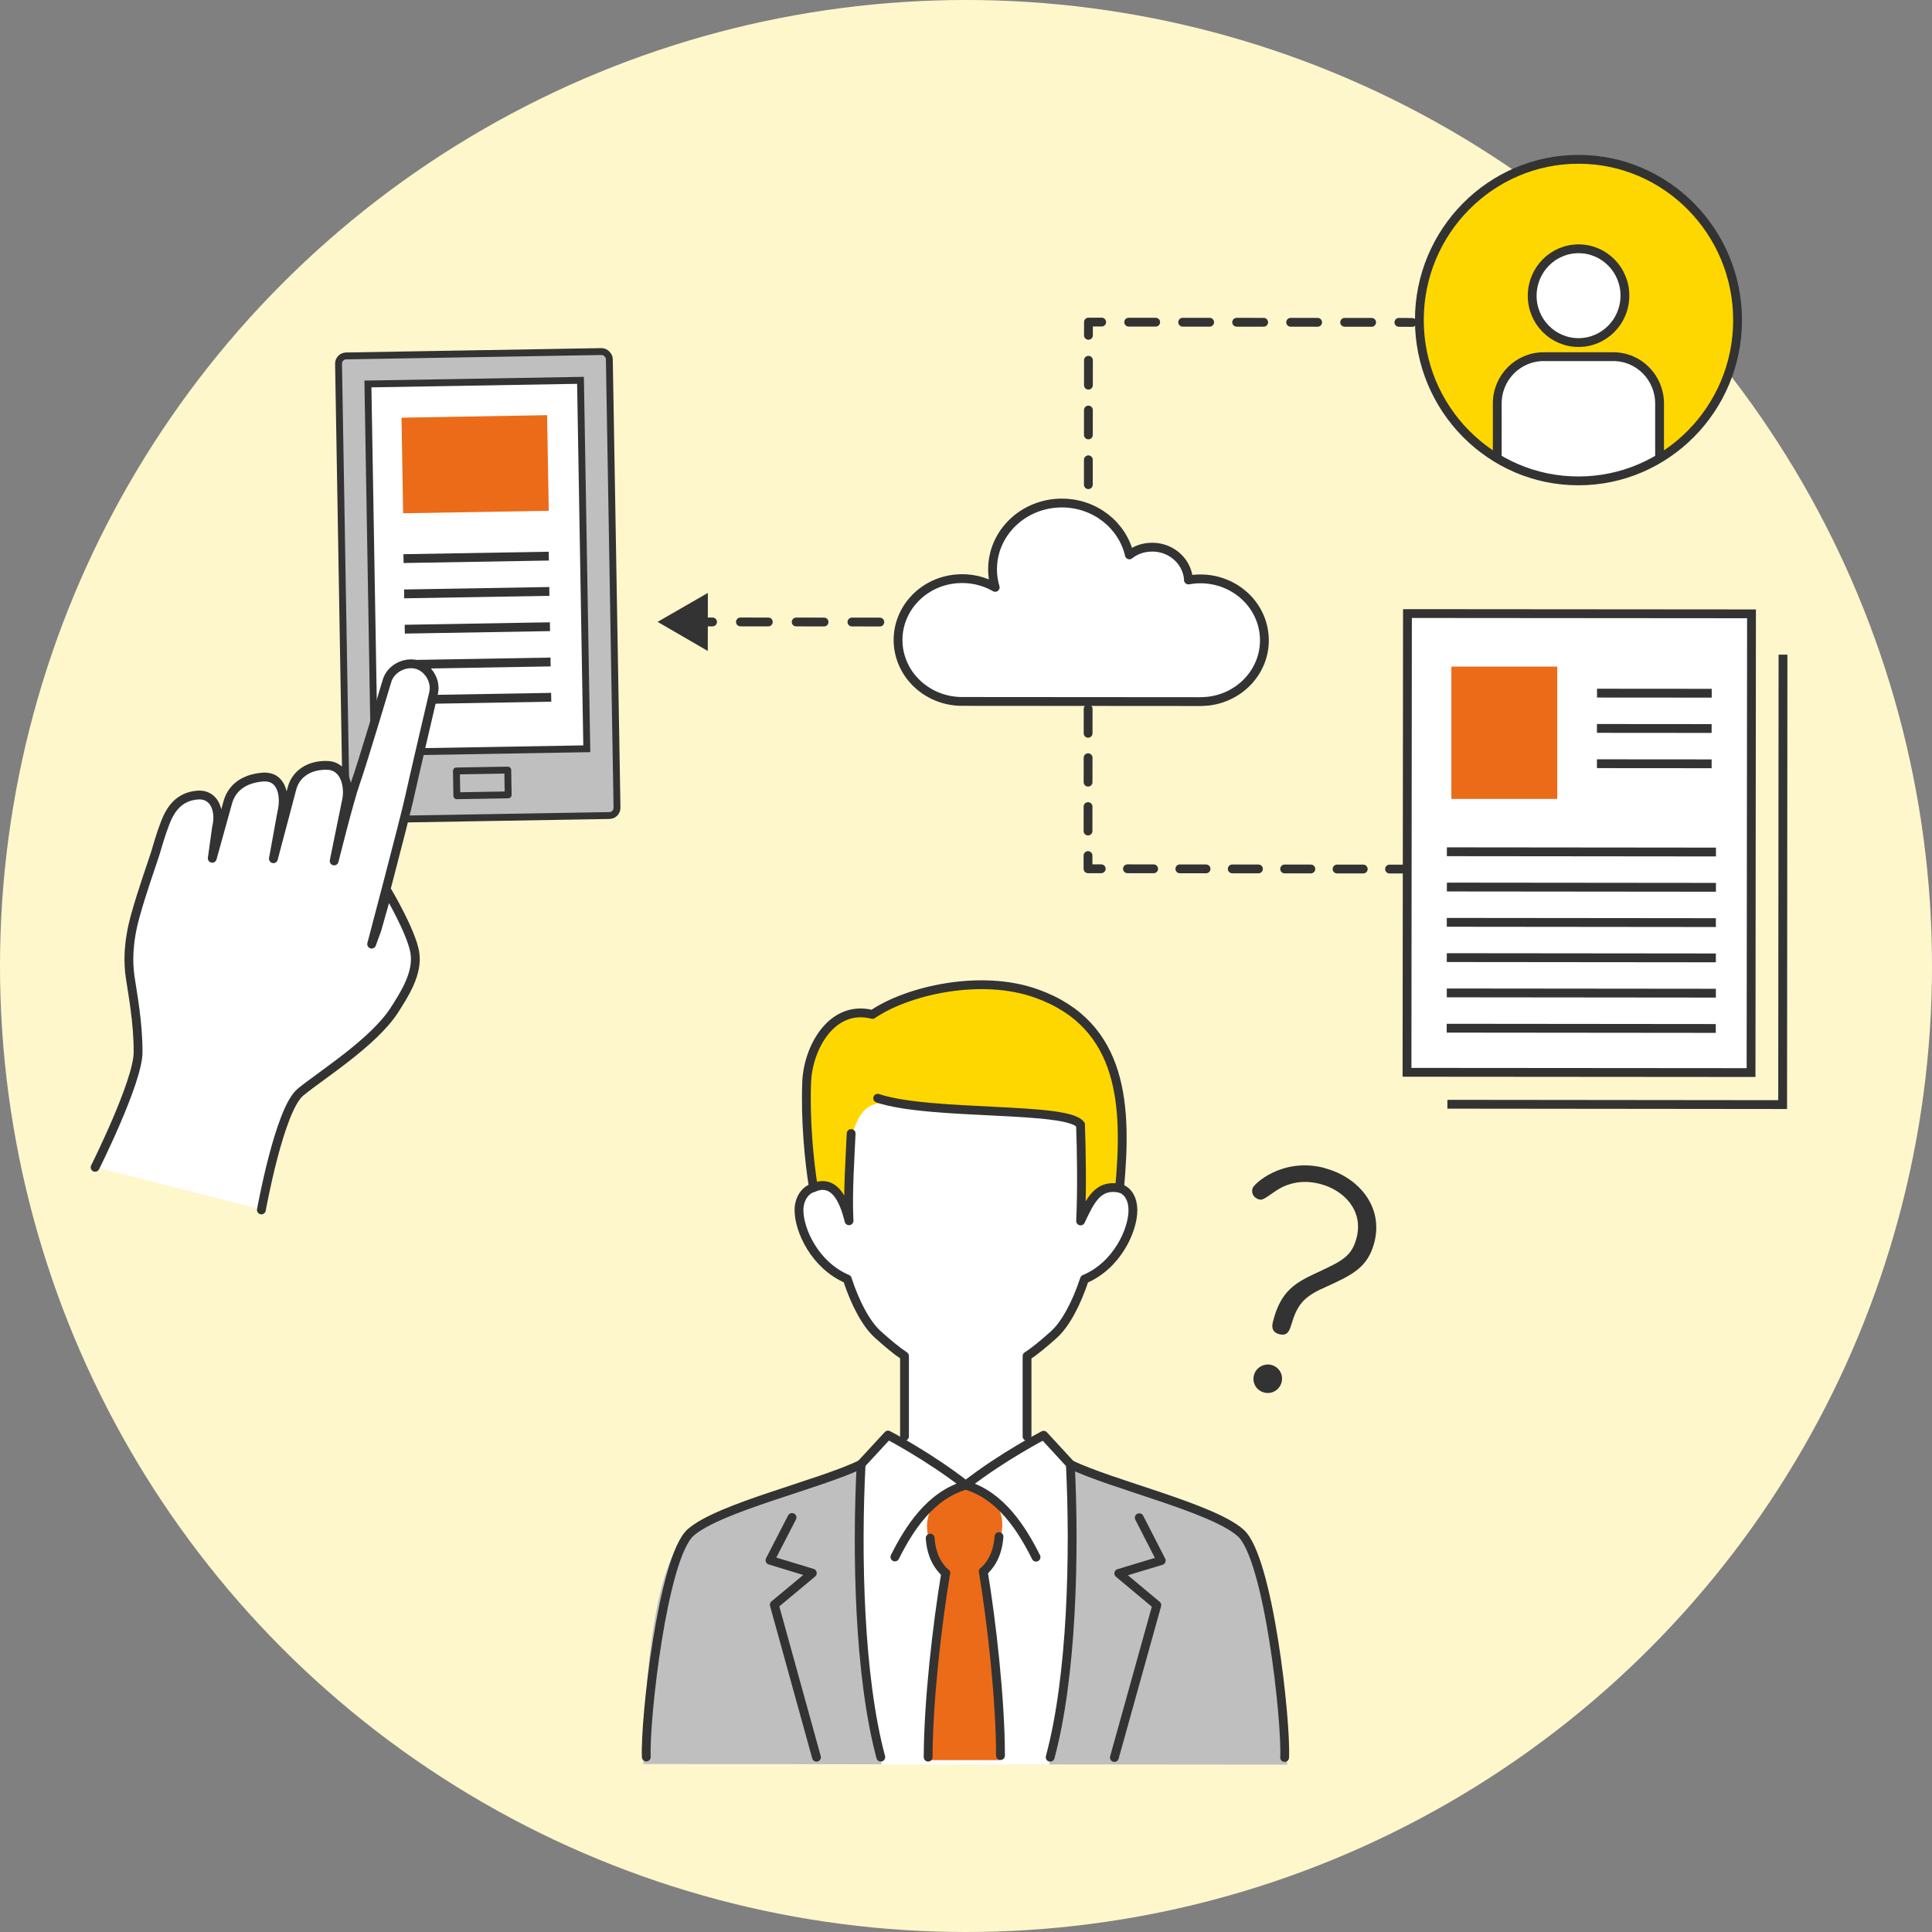 <?xml version="1.0" encoding="UTF-8"?><svg id="_レイヤー_2" xmlns="http://www.w3.org/2000/svg" viewBox="0 0 219 219"><rect x="0" y="0" width="219" height="219" fill="#808080" stroke="none"/><defs><style>.cls-1,.cls-2,.cls-3,.cls-4,.cls-5,.cls-6,.cls-7,.cls-8,.cls-9,.cls-10,.cls-11,.cls-12,.cls-13{stroke:#333;}.cls-1,.cls-2,.cls-3,.cls-4,.cls-5,.cls-8,.cls-10,.cls-11,.cls-13{stroke-linecap:round;stroke-linejoin:round;}.cls-1,.cls-6,.cls-9,.cls-14{fill:#fff;}.cls-2,.cls-3,.cls-4,.cls-5,.cls-7,.cls-8,.cls-11,.cls-12,.cls-13{fill:none;}.cls-3{stroke-dasharray:0 0 2.77 2.77;}.cls-4{stroke-dasharray:0 0 2.97 2.97;}.cls-5{stroke-dasharray:0 0 3.06 3.06;}.cls-7,.cls-9{stroke-miterlimit:10;}.cls-8{stroke-dasharray:0 0 3.16 3.16;}.cls-9,.cls-10,.cls-13{stroke-width:.78px;}.cls-10,.cls-15{fill:#bfbfbf;}.cls-11{stroke-dasharray:0 0 2.82 2.82;}.cls-15,.cls-16,.cls-14,.cls-17,.cls-18,.cls-19{stroke-width:0px;}.cls-16{fill:#333;}.cls-17{fill:#fff7cc;}.cls-18{fill:gold;}.cls-19{fill:#ec6b18;}</style></defs><g id="_3"><circle class="cls-17" cx="109.5" cy="109.5" r="109.5"/><line class="cls-2" x1="79.27" y1="70.5" x2="80.77" y2="70.5"/><line class="cls-8" x1="83.93" y1="70.5" x2="120.27" y2="70.53"/><polyline class="cls-2" points="121.85 70.54 123.35 70.54 123.35 72.04"/><line class="cls-3" x1="123.35" y1="74.81" x2="123.33" y2="95.59"/><polyline class="cls-2" points="123.33 96.98 123.33 98.48 124.83 98.48"/><line class="cls-4" x1="127.8" y1="98.48" x2="156.02" y2="98.51"/><line class="cls-2" x1="157.51" y1="98.51" x2="159.01" y2="98.51"/><polygon class="cls-16" points="80.23 73.79 74.54 70.49 80.24 67.21 80.23 73.79"/><line class="cls-2" x1="123.35" y1="70.54" x2="123.35" y2="69.04"/><line class="cls-11" x1="123.36" y1="66.22" x2="123.38" y2="39.42"/><polyline class="cls-2" points="123.38 38.01 123.38 36.51 124.88 36.51"/><line class="cls-5" x1="127.94" y1="36.52" x2="157.04" y2="36.54"/><line class="cls-2" x1="158.57" y1="36.54" x2="160.07" y2="36.55"/><path class="cls-16" d="m150.14,132.41c3.82.99,6.7,4.34,5.65,8.41-.75,2.91-2.53,3.72-5.83,5.21-2.23,1-2.95,1.98-3.56,4.06-.22.71-.43,1.39-1.37,1.15-1.03-.27-.82-1.08-.72-1.49.89-3.45,2.53-4.36,5.04-5.52,2.77-1.29,3.88-1.81,4.42-3.91.82-3.17-1.5-5.44-4.14-6.12-2.66-.69-4.45.39-5.14.88-1.26.88-1.42.97-1.77.88-.41-.11-.94-.51-.74-1.26.12-.47,3.36-3.55,8.15-2.31Zm-4.87,24.28c-.22.85-1.09,1.39-1.97,1.16s-1.39-1.09-1.16-1.97,1.16-1.37,1.97-1.16c.88.23,1.39,1.09,1.16,1.97Z"/><path class="cls-1" d="m136.77,79.49c-.24.02-.48.04-.72.04l-26.99-.02c-3.7,0-6.86-2.69-7.23-6.3-.38-3.83,2.55-7.23,6.54-7.59,1.61-.15,3.15.22,4.44.96-.2-.65-.3-1.34-.3-2.04,0-4.16,3.52-7.52,7.86-7.52,3.74,0,6.87,2.51,7.65,5.88.6-.48,1.36-.79,2.2-.86,2.26-.21,4.27,1.38,4.49,3.54,0,.05,0,.11,0,.16.22-.04.44-.06.66-.09,3.99-.37,7.54,2.43,7.92,6.26.39,3.83-2.54,7.23-6.53,7.59Z"/><rect class="cls-14" x="159.51" y="69.56" width="39" height="52"/><path class="cls-16" d="m160.04,70.05l38,.03-.05,51-38-.03.05-51m-1-1v1s-.05,51-.05,51v1s1,0,1,0l38,.03h1s0-1,0-1l.05-51v-1s-1,0-1,0l-38-.03h-1Z"/><polyline class="cls-7" points="202.11 74.21 202.07 125.21 164.07 125.17"/><rect class="cls-19" x="164.52" y="75.56" width="12" height="15"/><line class="cls-7" x1="181.03" y1="78.57" x2="194.03" y2="78.58"/><line class="cls-7" x1="181.02" y1="82.57" x2="194.02" y2="82.58"/><line class="cls-7" x1="181.02" y1="86.57" x2="194.02" y2="86.58"/><line class="cls-7" x1="164.01" y1="96.55" x2="194.51" y2="96.58"/><line class="cls-7" x1="164.01" y1="100.55" x2="194.51" y2="100.58"/><line class="cls-7" x1="164" y1="104.55" x2="194.5" y2="104.58"/><line class="cls-7" x1="164" y1="108.55" x2="194.5" y2="108.58"/><line class="cls-7" x1="164" y1="112.55" x2="194.5" y2="112.58"/><line class="cls-7" x1="163.99" y1="116.55" x2="194.49" y2="116.58"/><path class="cls-15" d="m121.95,166.01s11,4.01,15.99,6.01c5,2,4.99,7,5.99,12.01s1.99,16,1.99,16l-73-.07s.02-22,5.02-26,15.01-5.99,17.01-6.98,14,2.01,14,2.01l13-2.99Z"/><path class="cls-14" d="m116.95,163.01l-.99-11h-13s-.01,11.99-.01,11.99l-2-1-3,3c-1,5-.76,12.81-.02,20,.51,4.97,1.2,9.64,1.99,14,6.33,0,12.67.01,19,.02.79-4.03,1.49-8.37,2.01-13,.82-7.25,1.01-14,.02-21-1-1.33-1-1.67-2-3h-2Z"/><path class="cls-19" d="m112.97,189.94c-.43-3.55-1.26-9.1-1.66-11.77,1.16-.79,2.31-3.72,2.31-5.36,0-2.49-2.01-4.09-4.22-4.09-2.21,0-4.32,1.78-4.32,4.27,0,1.62.95,4.37,2.09,5.16-.43,3.66-1.44,9.85-1.61,13.15-.18,3.54-.28,8.22-.28,8.22h8.04s.23-4.76-.35-9.58Z"/><path class="cls-14" d="m125.05,133.22c-.36-.1-.72-.13-1.09-.12-.22-7.93-2.11-15.28-15.97-16.11-11.49-.69-12.88,7.7-13.02,16.08-.33,0-.67.03-1,.12-2.39.68-3.94,2.48-3,5.79.77,2.73,2.99,5.62,5.09,6.16,2.17,6.36,7.34,10.85,13.4,10.85,6.05,0,11.23-4.46,13.41-10.81,2.12-.49,4.39-3.41,5.17-6.17.94-3.3-.6-5.11-2.99-5.79Z"/><path class="cls-18" d="m98.99,114.99s3-3,11-2.99c11,.01,14.46,5.19,15.99,9.01,2,5,.99,13,.99,13-.54.18-1.25.48-2,1-.99.68-1.63,1.46-2,2-.33-3.33-.66-6.67-.99-10,0,0-5-1-14-1.01-4,0-7.54-1.91-9.64-.44-2.91,2.03-2.37,11.43-2.37,11.43,0,0,0-1-1-2-.71-.71-2-1-3-1,0-1-3.98-20,7.02-18.99Z"/><path class="cls-2" d="m101.44,176.49c1.59-3.18,4.01-7,8.03-8.14-4.1-3.22-8.81-5.68-8.81-5.68l-3.05,3.3"/><path class="cls-2" d="m99.84,199.18c-2.46-9.17-2.75-22.97-2.23-33.2-4.6,2.26-16.1,4.89-19.32,7.73-3.16,2.8-5.21,21.2-5.03,25.45"/><path class="cls-2" d="m117.44,176.51c-1.59-3.18-3.99-7-7.97-8.16,4.11-3.21,8.83-5.66,8.83-5.66l3.04,3.3"/><path class="cls-2" d="m145.62,199.22c.19-4.25-1.83-22.66-4.99-25.46-3.21-2.85-14.7-5.5-19.3-7.77.5,10.24.19,24.03-2.29,33.2"/><path class="cls-2" d="m107.2,178.32c-1.39-1.23-1.7-2.94-1.76-3.97"/><path class="cls-2" d="m113.24,174.18c-.07,1.03-.38,2.73-1.77,3.96h0"/><path class="cls-2" d="m113.41,199c0-6.26-1-15.12-1.95-20.86h0"/><path class="cls-2" d="m107.2,178.32c-.96,5.74-1.98,14.6-1.99,20.86"/><polyline class="cls-2" points="89.78 172.01 87.28 176.86 92.08 178.32 87.77 181.91 92.55 199.19"/><polyline class="cls-2" points="129.14 172.04 131.63 176.9 126.82 178.35 131.13 181.95 126.32 199.22"/><path class="cls-2" d="m122.48,127.51c.11,2.87.18,7.55.01,10.89,1.1-2.33,1.96-4.2,4.42-3.71"/><path class="cls-2" d="m126.91,134.68c.83-9.07.58-18.47-9.39-22.05-6.39-2.3-14.75-.3-18.62,2.36-4.58-1.17-7.3,3.74-7.46,7.65-.17,4.25.27,8.99.77,11.98,0,0,.27-.12.72-.22,1.65-.23,2.67,1.35,3.31,3.98-.16-3.33.12-7.01.24-9.89"/><path class="cls-2" d="m92.21,134.62c-.98.28-1.62,1.31-1.64,2.48-.04,2.33,1.83,6.35,5.47,7.88.91,2.78,2.15,5.12,3.5,6.32,1.13,1.01,2.07,1.8,2.99,2.41v9.1"/><path class="cls-2" d="m126.91,134.68c.98.28,1.5,1.28,1.51,2.45.03,2.33-1.84,6.35-5.49,7.87-.92,2.78-2.16,5.12-3.51,6.32-1.14,1.01-2.07,1.8-3,2.4v9.1"/><path class="cls-2" d="m99.49,124.49c6,2.01,21.68.91,23,3.02"/><path class="cls-18" d="m178.91,54.51c-9.94,0-18.03-8.19-18.02-18.24,0-10.05,8.11-18.22,18.05-18.21,9.94,0,18.03,8.19,18.02,18.24,0,10.05-8.11,18.22-18.05,18.21Z"/><path class="cls-6" d="m184.19,33.52c0,2.94-2.36,5.31-5.26,5.31-2.9,0-5.26-2.38-5.25-5.32s2.36-5.31,5.26-5.31c2.9,0,5.26,2.38,5.25,5.32Z"/><path class="cls-14" d="m188.12,52.07v-6.33c0-2.94-2.34-5.32-5.25-5.32h-7.89c-2.9,0-5.26,2.37-5.26,5.3v6.33s4.33,2,9.33,2.01c5,0,9.07-1.99,9.07-1.99Z"/><path class="cls-12" d="m188.12,51.88v-6.13c0-2.94-2.34-5.32-5.25-5.32h-7.89c-2.9,0-5.26,2.37-5.26,5.3v6.13"/><path class="cls-12" d="m178.91,54.51c-9.94,0-18.03-8.19-18.02-18.24,0-10.05,8.11-18.22,18.05-18.21,9.94,0,18.03,8.19,18.02,18.24,0,10.05-8.11,18.22-18.05,18.21Z"/><rect class="cls-10" x="38.8" y="40.1" width="30.7" height="52.6" rx=".87" ry=".87" transform="translate(-1.12 .93) rotate(-.98)"/><rect class="cls-9" x="42.06" y="43.32" width="24.1" height="41.77" transform="translate(-1.09 .93) rotate(-.98)"/><rect class="cls-13" x="51.76" y="87.34" width="5.82" height="2.81" transform="translate(-1.51 .95) rotate(-.98)"/><line class="cls-7" x1="45.74" y1="63.32" x2="62.21" y2="63.04"/><line class="cls-7" x1="45.81" y1="67.32" x2="62.27" y2="67.04"/><line class="cls-7" x1="45.88" y1="71.32" x2="62.34" y2="71.04"/><line class="cls-7" x1="45.95" y1="75.32" x2="62.41" y2="75.04"/><line class="cls-7" x1="46.02" y1="79.32" x2="62.48" y2="79.04"/><rect class="cls-19" x="45.6" y="47.2" width="16.51" height="10.84" transform="translate(-.89 .93) rotate(-.98)"/><path class="cls-14" d="m18.71,93.28c.43-1.7,1.42-3.29,3.54-3.37s2.72,2.16,2.29,3.85l-.73,2.85.42.07,1.57-6.16c.43-1.7,1.67-2.27,3.85-2.29s2.72,2.16,2.29,3.85l-.92,4.86-.07.78,2.14-8.36c.43-1.7,1.82-2.36,3.85-2.29s2.72,2.16,2.29,3.85l-1.31,6.42.13.28,2.27-9.01,3.52-11.38c.37-1.46,1.99-2.28,3.32-1.97,1.34.31,2.35,1.86,1.97,3.32l-2.75,11.89-4.25,16.5.1.02c.16.04.32-.06.37-.22l1.47-5.57s2.56,4.33,2.95,6.69-1.19,4.78-2.29,6.51c-2.34,3.67-8.28,7.38-10.67,9.34-2.39,1.96-4.43,13.35-4.43,13.35l-18.85-4.81s4.84-9.66,4.87-13c.03-3.35-.65-6.86-.89-8.52s-.29-3.89.6-7.07c.79-2.83,2.23-6.96,2.23-6.96l1.13-3.48Z"/><path class="cls-2" d="m10.78,132.32s4.84-9.66,4.87-13c.03-3.35-.65-6.86-.89-8.52s-.29-3.89.6-7.07c.79-2.83,1.91-5.94,2.23-6.96s.55-1.97,1.13-3.48,1.52-2.96,3.6-3.16c2.11-.2,2.66,1.95,2.23,3.64l-.49,3.52,1.73-6.23c.43-1.7,1.78-2.78,3.95-2.97,2.33-.21,2.63,2.33,2.2,4.02l-.95,5.23,2.1-7.94c.43-1.7,2.01-2.72,4.04-2.64s2.54,2.51,2.1,4.21l-1.35,6.62s1.71-6.89,2.44-8.93c.73-2.04,3.52-11.38,3.52-11.38.37-1.46,1.99-2.28,3.32-1.97,1.34.31,2.35,1.86,1.97,3.32,0,0-2.2,9.4-2.75,11.89-.55,2.5-4.25,16.5-4.25,16.5,0,0,.44-1.25.59-1.62l1.22-4.32s2.68,4.51,3.08,6.87-1.19,4.78-2.29,6.51c-2.34,3.67-8.28,7.38-10.67,9.34-2.39,1.96-4.43,13.35-4.43,13.35"/></g></svg>